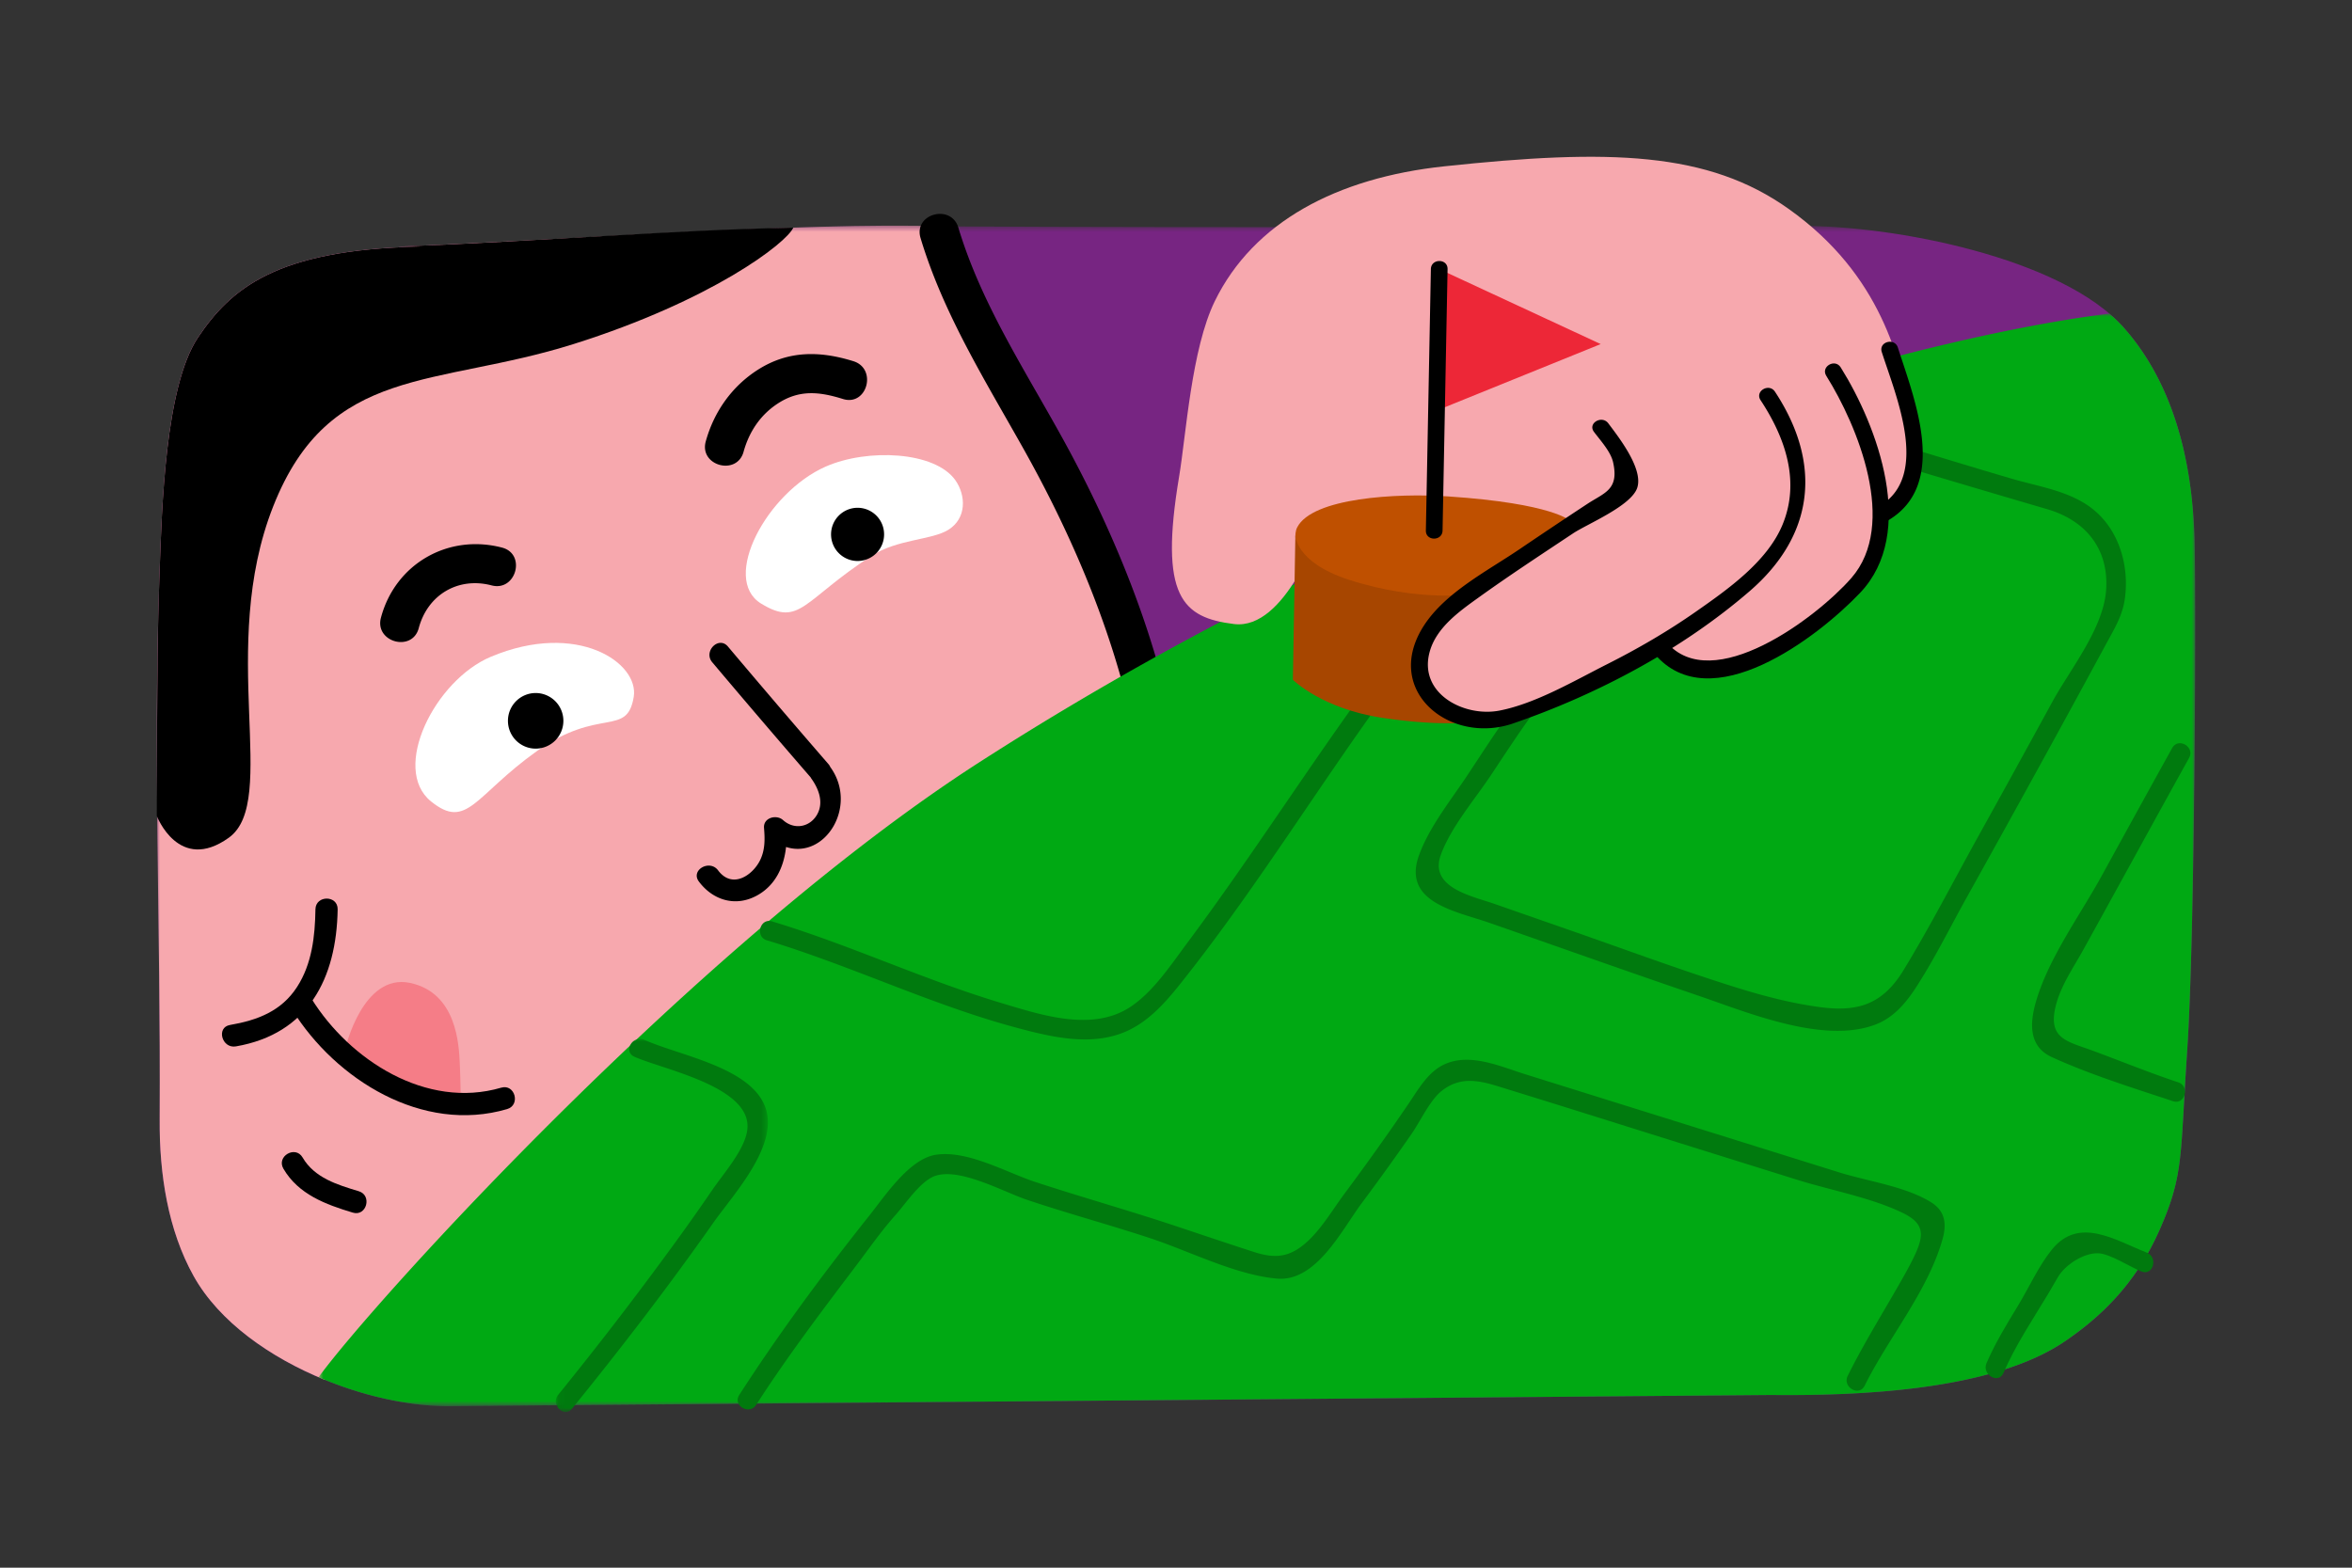 <svg xmlns="http://www.w3.org/2000/svg" width="360" height="240" fill="none"><rect width="100%" height="100%" fill="#333333" stroke="none"/><mask id="a" width="312" height="182" x="24" y="34" maskUnits="userSpaceOnUse" style="mask-type:luminance"><path fill="#fff" fill-rule="evenodd" d="M24 34.558h312V215.27H24z" clip-rule="evenodd"/></mask><g mask="url(#a)"><path fill="#772582" fill-rule="evenodd" d="M64.208 37.763c-22.004.428-28.952 6.51-33.917 13.926-5.021 7.501-5.518 26.315-5.855 35.581-1.062 29.195.174 53.209 0 84.184-.045 8.266 1.264 16.859 5.209 23.916 6.815 12.189 25.434 19.77 38.523 19.901l202.905-1.711c13.192.132 33.923-.602 45.094-8.286 5.137-3.533 10.609-8.473 14.36-16.937 3.798-8.574 3.152-11.381 4.242-27.396 1.209-17.782 1.392-70.539 1.124-78.71-.416-12.697-3.634-23.932-10.795-32.04-9.551-10.814-35.505-15.678-49.271-15.59-38.765.245-125.052.215-135.232 0-19.189-.407-54.62 2.2-79.697 3.162z" clip-rule="evenodd"/></g><path fill="#00A913" fill-rule="evenodd" d="M66 215.181q-.121-.006-.242-.015.12.009.242.015m-2.311-.222-.33-.04zM61.264 214.598l-.357-.064zm6.591.665c.072.001.15.009.221.01h.433l175.765-1.486-176.105 1.485c-.105-.001-.21-.007-.314-.009M58.757 214.096l-.291-.068zM56.182 213.452l-.003-.001z" clip-rule="evenodd"/><path fill="#772582" fill-rule="evenodd" d="m244.274 213.786 26.798-.226h.018l-.018-.001z" clip-rule="evenodd"/><mask id="b" width="154" height="179" x="24" y="34" maskUnits="userSpaceOnUse" style="mask-type:luminance"><path fill="#fff" fill-rule="evenodd" d="M24 34.543h153.115v178.019H24z" clip-rule="evenodd"/></mask><g mask="url(#b)"><path fill="#F7A8AE" fill-rule="evenodd" d="M176.579 132.918c-5.049 39.917-58.68 79.644-58.68 79.644l-68.153-1.31c-8.403-3.415-16.193-8.896-20.098-15.878-3.945-7.062-5.26-15.657-5.21-23.918.17-30.981-1.065-54.99 0-84.187.331-9.269.833-28.08 5.852-35.575 4.97-7.425 11.916-13.501 33.921-13.934H60.9c23.26-.886 62.366-3.801 83.391-3.113 7.114 27.747 37.188 59.624 32.289 98.271" clip-rule="evenodd"/></g><path fill="#00A913" fill-rule="evenodd" d="m53.822 212.74-.187-.059zM51.288 211.856l-.125-.047z" clip-rule="evenodd"/><path fill="#000" fill-rule="evenodd" d="M43.377 178.914c2.294 3.939 6.477 5.481 10.628 6.73 2.1.632 2.997-2.648.904-3.278-3.266-.983-6.775-2.04-8.596-5.168-1.101-1.89-4.04-.18-2.936 1.716" clip-rule="evenodd"/><path fill="#F57D87" fill-rule="evenodd" d="M52.882 160.423s2.672-11.463 9.87-9.949 7.487 9.543 7.623 12.315c.135 2.771.135 6.006.135 6.006s-6.637-.629-10.861-2.835-6.767-5.537-6.767-5.537" clip-rule="evenodd"/><path fill="#000" fill-rule="evenodd" d="M48.282 139.208c-.064 4.111-.522 8.331-2.805 11.872-2.406 3.733-6.08 5.109-10.274 5.835-2.152.373-1.24 3.649.904 3.279 11.039-1.91 15.409-10.376 15.575-20.986.034-2.189-3.366-2.189-3.4 0" clip-rule="evenodd"/><path fill="#000" fill-rule="evenodd" d="M44.743 154.613c6.62 10.643 19.913 18.982 32.877 15.179 2.095-.614 1.203-3.896-.904-3.278-11.473 3.365-23.214-4.255-29.037-13.617-1.153-1.854-4.096-.149-2.936 1.716M87.815 52.664c-21.116 6.658-37.416 3.092-45.996 24.85s.999 45.152-6.806 50.74c-7.645 5.473-11.012-3.339-11.012-3.339s0-23.965.296-33.364c.04-1.421.091-2.841.141-4.282.331-9.27.833-28.08 5.852-35.575 4.969-7.425 11.917-13.5 33.921-13.933h-3.312c23.26-.887 41.531-2.535 60.522-2.912-1.024 2.364-12.49 11.157-33.606 17.815" clip-rule="evenodd"/><path fill="#fff" fill-rule="evenodd" d="M75.129 100.547c-8.573 3.601-15.332 17.153-9.156 22.143 5.53 4.468 6.669-.905 16.216-7.714 9.546-6.809 13.778-2.07 14.81-8.278.867-5.225-8.654-11.7-21.87-6.151" clip-rule="evenodd"/><path fill="#000" fill-rule="evenodd" d="M86.231 110.353a4.25 4.25 0 0 1-4.242 4.257 4.25 4.25 0 0 1-4.242-4.257 4.25 4.25 0 0 1 4.242-4.257 4.25 4.25 0 0 1 4.242 4.257M64.093 96.164c1.357-5.098 6.01-7.89 11.158-6.544 3.738.977 5.333-4.809 1.595-5.786-8.244-2.157-16.341 2.481-18.54 10.735-.993 3.735 4.793 5.328 5.787 1.595" clip-rule="evenodd"/><path fill="#fff" fill-rule="evenodd" d="M126.408 71.418c-9.014 3.95-16.12 17.187-9.915 20.983 5.983 3.66 6.415-.529 16.924-7.32 3.965-2.562 9.181-2.38 11.741-3.975 2.811-1.75 2.71-5.25 1.08-7.577-3.117-4.444-13.454-4.904-19.83-2.11" clip-rule="evenodd"/><path fill="#000" fill-rule="evenodd" d="M135.32 81.81a4.066 4.066 0 0 1-4.058 4.073 4.066 4.066 0 0 1-4.058-4.073 4.065 4.065 0 0 1 4.058-4.073 4.065 4.065 0 0 1 4.058 4.073m-21.51-12.64c.845-3.05 2.56-5.65 5.243-7.398 3.309-2.154 6.373-1.81 9.973-.689 3.695 1.15 5.276-4.64 1.595-5.786-5.114-1.592-9.942-1.66-14.597 1.294-3.998 2.54-6.743 6.446-8 10.984-1.032 3.727 4.755 5.317 5.786 1.595m27.09-32.729c3.488 11.592 9.876 21.781 15.752 32.26 6.302 11.238 11.69 23.355 15.116 35.792 1.024 3.718 6.814 2.139 5.786-1.595-3.253-11.807-8.277-23.51-14.092-34.277-5.992-11.093-13.111-21.595-16.776-33.775-1.11-3.688-6.903-2.117-5.786 1.595" clip-rule="evenodd"/><mask id="c" width="288" height="168" x="48" y="48" maskUnits="userSpaceOnUse" style="mask-type:luminance"><path fill="#fff" fill-rule="evenodd" d="M48.762 48.008H336v167.264H48.762z" clip-rule="evenodd"/></mask><g mask="url(#c)"><path fill="#00A913" fill-rule="evenodd" d="M316.167 205.275c5.137-3.533 10.609-8.473 14.36-16.937 3.798-8.574 3.152-11.381 4.242-27.396 1.209-17.782 1.392-70.54 1.124-78.711-.416-12.696-3.634-23.931-10.795-32.04a22 22 0 0 0-2.247-2.183c-34.297 4.316-105.061 25-172.996 68.717-42.935 27.628-92.781 82.67-101.093 94.115a58 58 0 0 0 4.874 1.842l.187.059a58 58 0 0 0 2.359.711c.764.212 1.526.401 2.284.576l.29.069a53 53 0 0 0 4.605.822l.328.04q1.05.13 2.069.208.12.008.242.014.943.065 1.855.082c.104.002.21.008.313.009l176.107-1.485 26.798-.227.018.001c13.193.131 33.91-.606 45.076-8.286" clip-rule="evenodd"/></g><path fill="#007A0E" fill-rule="evenodd" d="M306.648 210.196c1.858-4.293 4.494-8.193 6.892-12.193.491-.82.968-1.646 1.442-2.475 1.044-1.826 3.866-3.708 6.11-3.665 1.851.035 4.852 2.071 6.696 2.794 1.798.706 2.577-2.194.797-2.893-4.845-1.9-10.355-5.598-14.511-.475-2.042 2.517-3.5 5.806-5.185 8.578-1.743 2.866-3.496 5.731-4.831 8.815-.76 1.753 1.824 3.283 2.59 1.514" clip-rule="evenodd"/><mask id="d" width="33" height="58" x="85" y="159" maskUnits="userSpaceOnUse" style="mask-type:luminance"><path fill="#fff" fill-rule="evenodd" d="M85.074 159.032h32.459v57.138H85.074z" clip-rule="evenodd"/></mask><g mask="url(#d)"><path fill="#007A0E" fill-rule="evenodd" d="M97.09 161.771c4.315 1.952 17.911 4.553 17.308 11.05-.287 3.089-3.695 6.877-5.434 9.434a326 326 0 0 1-6.137 8.675 557 557 0 0 1-17.393 22.608c-1.205 1.486.905 3.622 2.122 2.121 7.496-9.245 14.77-18.711 21.615-28.449 3.181-4.524 10.61-12.366 7.699-18.336-2.758-5.659-13.072-7.345-18.265-9.693-1.745-.79-3.272 1.795-1.514 2.59" clip-rule="evenodd"/></g><path fill="#007A0E" fill-rule="evenodd" d="M115.74 215.072c4.76-7.386 10.048-14.369 15.346-21.373 1.937-2.562 3.776-5.207 5.912-7.609 1.56-1.753 3.45-4.621 5.503-5.782 3.604-2.039 10.921 2.096 14.577 3.331 6.262 2.116 12.663 3.836 18.943 5.908 6.087 2.008 13.045 5.617 19.411 6.195 6.037.549 9.948-7.463 12.995-11.547a377 377 0 0 0 7.653-10.64c1.276-1.839 2.783-5.082 4.507-6.482 3.3-2.678 6.595-1.418 10.158-.319 9.443 2.912 18.864 5.898 28.295 8.846l16.034 5.014c5.165 1.614 11.153 2.688 16.034 5.012 3.278 1.562 3.548 3.206 1.953 6.569-.871 1.834-1.898 3.599-2.911 5.358-2.495 4.335-5.111 8.587-7.334 13.072-.855 1.724 1.732 3.246 2.59 1.514 3.645-7.354 9.622-14.395 11.897-22.343.666-2.326.481-4.338-1.666-5.696-3.905-2.471-9.712-3.236-14.106-4.61l-32.068-10.026-16.034-5.013c-3.76-1.176-8.369-3.296-12.288-1.534-2.567 1.155-4.017 3.813-5.533 6.036a395 395 0 0 1-9.772 13.727c-1.73 2.321-3.374 5.124-5.454 7.13-2.817 2.715-5.109 2.937-8.458 1.855-3.938-1.272-7.86-2.597-11.786-3.907-7.172-2.394-14.451-4.44-21.631-6.794-4.508-1.478-10.382-4.912-15.253-4.18-4.037.607-7.751 6.239-10.135 9.236-7.029 8.841-13.851 18.045-19.969 27.538-1.049 1.628 1.547 3.133 2.59 1.514m217.655-49.382c-4.472-1.481-8.814-3.27-13.232-4.895-3.896-1.433-7.008-1.808-5.336-7.429.826-2.78 2.612-5.378 4.006-7.895 5.427-9.802 10.791-19.64 16.23-29.436.938-1.689-1.652-3.204-2.59-1.514-3.626 6.531-7.221 13.078-10.821 19.624-3.33 6.056-8.001 12.392-9.981 19.042-1.021 3.43-1.188 7.019 2.384 8.649 5.847 2.67 12.436 4.724 18.543 6.747 1.837.608 2.624-2.288.797-2.893m-123.227-61.812c-9.75 13.292-18.577 27.242-28.433 40.46-2.503 3.357-5.175 7.452-8.69 9.792-5.836 3.886-13.65 1.263-19.788-.577-11.902-3.569-23.182-8.903-35.08-12.493-1.853-.559-2.644 2.336-.798 2.893 13.042 3.935 25.367 9.979 38.548 13.473 5.008 1.327 10.616 2.64 15.668.786 4.384-1.608 7.333-5.387 10.125-8.941 11.071-14.09 20.447-29.438 31.038-43.879 1.143-1.558-1.459-3.056-2.59-1.514" clip-rule="evenodd"/><path fill="#000" fill-rule="evenodd" d="m127.108 117.456-.016-.018a1.8 1.8 0 0 0-.284-.456 1714 1714 0 0 1-15.389-18c-1.412-1.676-3.807.74-2.404 2.403q7.47 8.86 15.061 17.62c.032.056.056.111.096.167 1.091 1.515 1.917 3.552.969 5.391-1.044 2.026-3.506 2.588-5.297.979-1.003-.899-3.031-.365-2.902 1.203.143 1.738.178 3.406-.634 5.011-1.137 2.246-4.222 4.394-6.399 1.487-1.296-1.731-4.249-.038-2.936 1.715 2.114 2.824 5.526 3.917 8.783 2.195 2.909-1.538 4.233-4.426 4.558-7.489 5.997 1.943 11.061-6.281 6.794-12.208" clip-rule="evenodd"/><path fill="#007A0E" fill-rule="evenodd" d="M290.281 71.116a3879 3879 0 0 0 23.062 6.834c5.893 1.726 9.435 6.062 9.026 12.315-.388 5.934-5.483 12.138-8.269 17.24a3559 3559 0 0 1-11.306 20.539c-3.787 6.825-7.379 13.826-11.443 20.489-3.165 5.187-6.928 6.421-12.704 5.658-4.61-.609-9.098-1.813-13.525-3.212-8.233-2.601-16.349-5.614-24.5-8.458l-11.88-4.145c-3.419-1.193-10.041-2.474-8.204-7.515 1.55-4.253 5.203-8.482 7.688-12.222 2.334-3.512 4.647-7.067 7.17-10.449 1.155-1.549-1.448-3.046-2.59-1.514-2.858 3.83-5.47 7.865-8.1 11.853-2.552 3.87-5.928 8.016-7.516 12.421-2.606 7.23 5.676 8.547 10.755 10.319 10.63 3.709 21.237 7.493 31.895 11.12 7.543 2.567 19.464 7.606 27.437 4.374 2.587-1.049 4.422-3.202 5.912-5.483 2.911-4.458 5.299-9.332 7.89-13.981 4.81-8.631 9.593-17.276 14.335-25.944q3.514-6.425 7.003-12.863c1.231-2.272 2.437-4.212 2.805-6.772.738-5.138-.909-10.774-5.153-13.98-3.439-2.599-8.038-3.256-12.082-4.436-5.649-1.649-11.271-3.393-16.909-5.08-1.853-.556-2.645 2.338-.797 2.892" clip-rule="evenodd"/><path fill="#F7A8AE" fill-rule="evenodd" d="M202.016 80.862s-5.232 15.653-13.132 14.674c-7.901-.98-11.495-4.142-8.406-22.58 1.066-6.363 1.879-19.521 5.464-26.857 5.906-12.086 18.637-18.88 35.107-20.635 25.269-2.694 40.395-2.288 52.78 6.556 14.201 10.14 17.006 23.113 18.887 32.144s-3.95 12.648-3.95 12.648.564 7.55-4.891 13.404c-5.455 5.852-15.099 11.132-19.499 11.485-6.242.5-9.981-2.484-9.981-2.484s-24.616 14.54-32.192 10.63c-7.575-3.91-8.502-11.17 1.077-18.13 5.11-3.711 10.12-6.945 10.12-6.945l6.277-4.67z" clip-rule="evenodd"/><path fill="#BF5000" fill-rule="evenodd" d="M221.598 75.993c-7.811-.52-20.734.206-23.05 4.747-1.04 2.038.618 7.757 9.228 9.521 4.599.942 10.241 1.556 16.873.826l15.705-11.329s-2.527-2.682-18.756-3.765" clip-rule="evenodd"/><path fill="#A74600" fill-rule="evenodd" d="m198.273 81.82-.386 22.247s4.408 4.423 13.67 5.823c9.261 1.4 14.06.624 14.06.624s-10.322-.512-9.172-9.934c.604-4.952 9.243-9.624 9.243-9.624s-8.409 1.294-19.186-2.187c-8.433-2.723-8.229-6.949-8.229-6.949" clip-rule="evenodd"/><path fill="#ED2737" fill-rule="evenodd" d="m220.289 41.198 24.717 11.478-25.1 10.17z" clip-rule="evenodd"/><path fill="#000" fill-rule="evenodd" d="m220.799 81.22.767-40.022c.031-1.65-2.523-1.65-2.555 0l-.766 40.022c-.032 1.65 2.523 1.65 2.554 0m23.169-15.114c.947 1.27 2.555 3.009 2.926 4.63.972 4.25-1.333 4.693-3.928 6.402a914 914 0 0 0-10.406 6.955c-4.865 3.3-11.354 6.604-14.634 11.712-6.358 9.899 3.961 18.281 13.653 14.954 12.911-4.433 25.863-11.31 36.22-20.253 9.932-8.576 11.127-19.546 3.88-30.54-.903-1.37-3.116-.086-2.205 1.295 3.762 5.706 6.104 12.393 3.373 19.038-2.333 5.677-8.402 9.932-13.231 13.313-4.327 3.03-8.904 5.69-13.618 8.068-5.004 2.523-10.919 6.018-16.465 7.101-5.435 1.062-12.466-2.606-10.703-9 1.021-3.701 4.521-6.175 7.46-8.287 4.737-3.405 9.631-6.61 14.487-9.84 2.179-1.45 8.967-4.222 9.834-7.018.914-2.947-2.904-7.766-4.437-9.824-.973-1.306-3.191-.03-2.206 1.294m44.06-12.214c2.131 6.663 7.47 18.966-.35 23.582-1.416.836-.132 3.053 1.289 2.213 9.359-5.524 4.061-18.547 1.524-26.477-.501-1.564-2.968-.895-2.463.682" clip-rule="evenodd"/><path fill="#000" fill-rule="evenodd" d="M279.531 57.533c4.797 7.662 11.012 22.765 3.823 30.977-5.337 6.097-21.272 18.039-28.277 9.806-1.069-1.257-2.869.564-1.807 1.813 8.502 9.991 24.918-2.5 31.456-9.391 8.699-9.167 2.671-25.458-2.989-34.499-.873-1.394-3.084-.108-2.206 1.294" clip-rule="evenodd"/></svg>